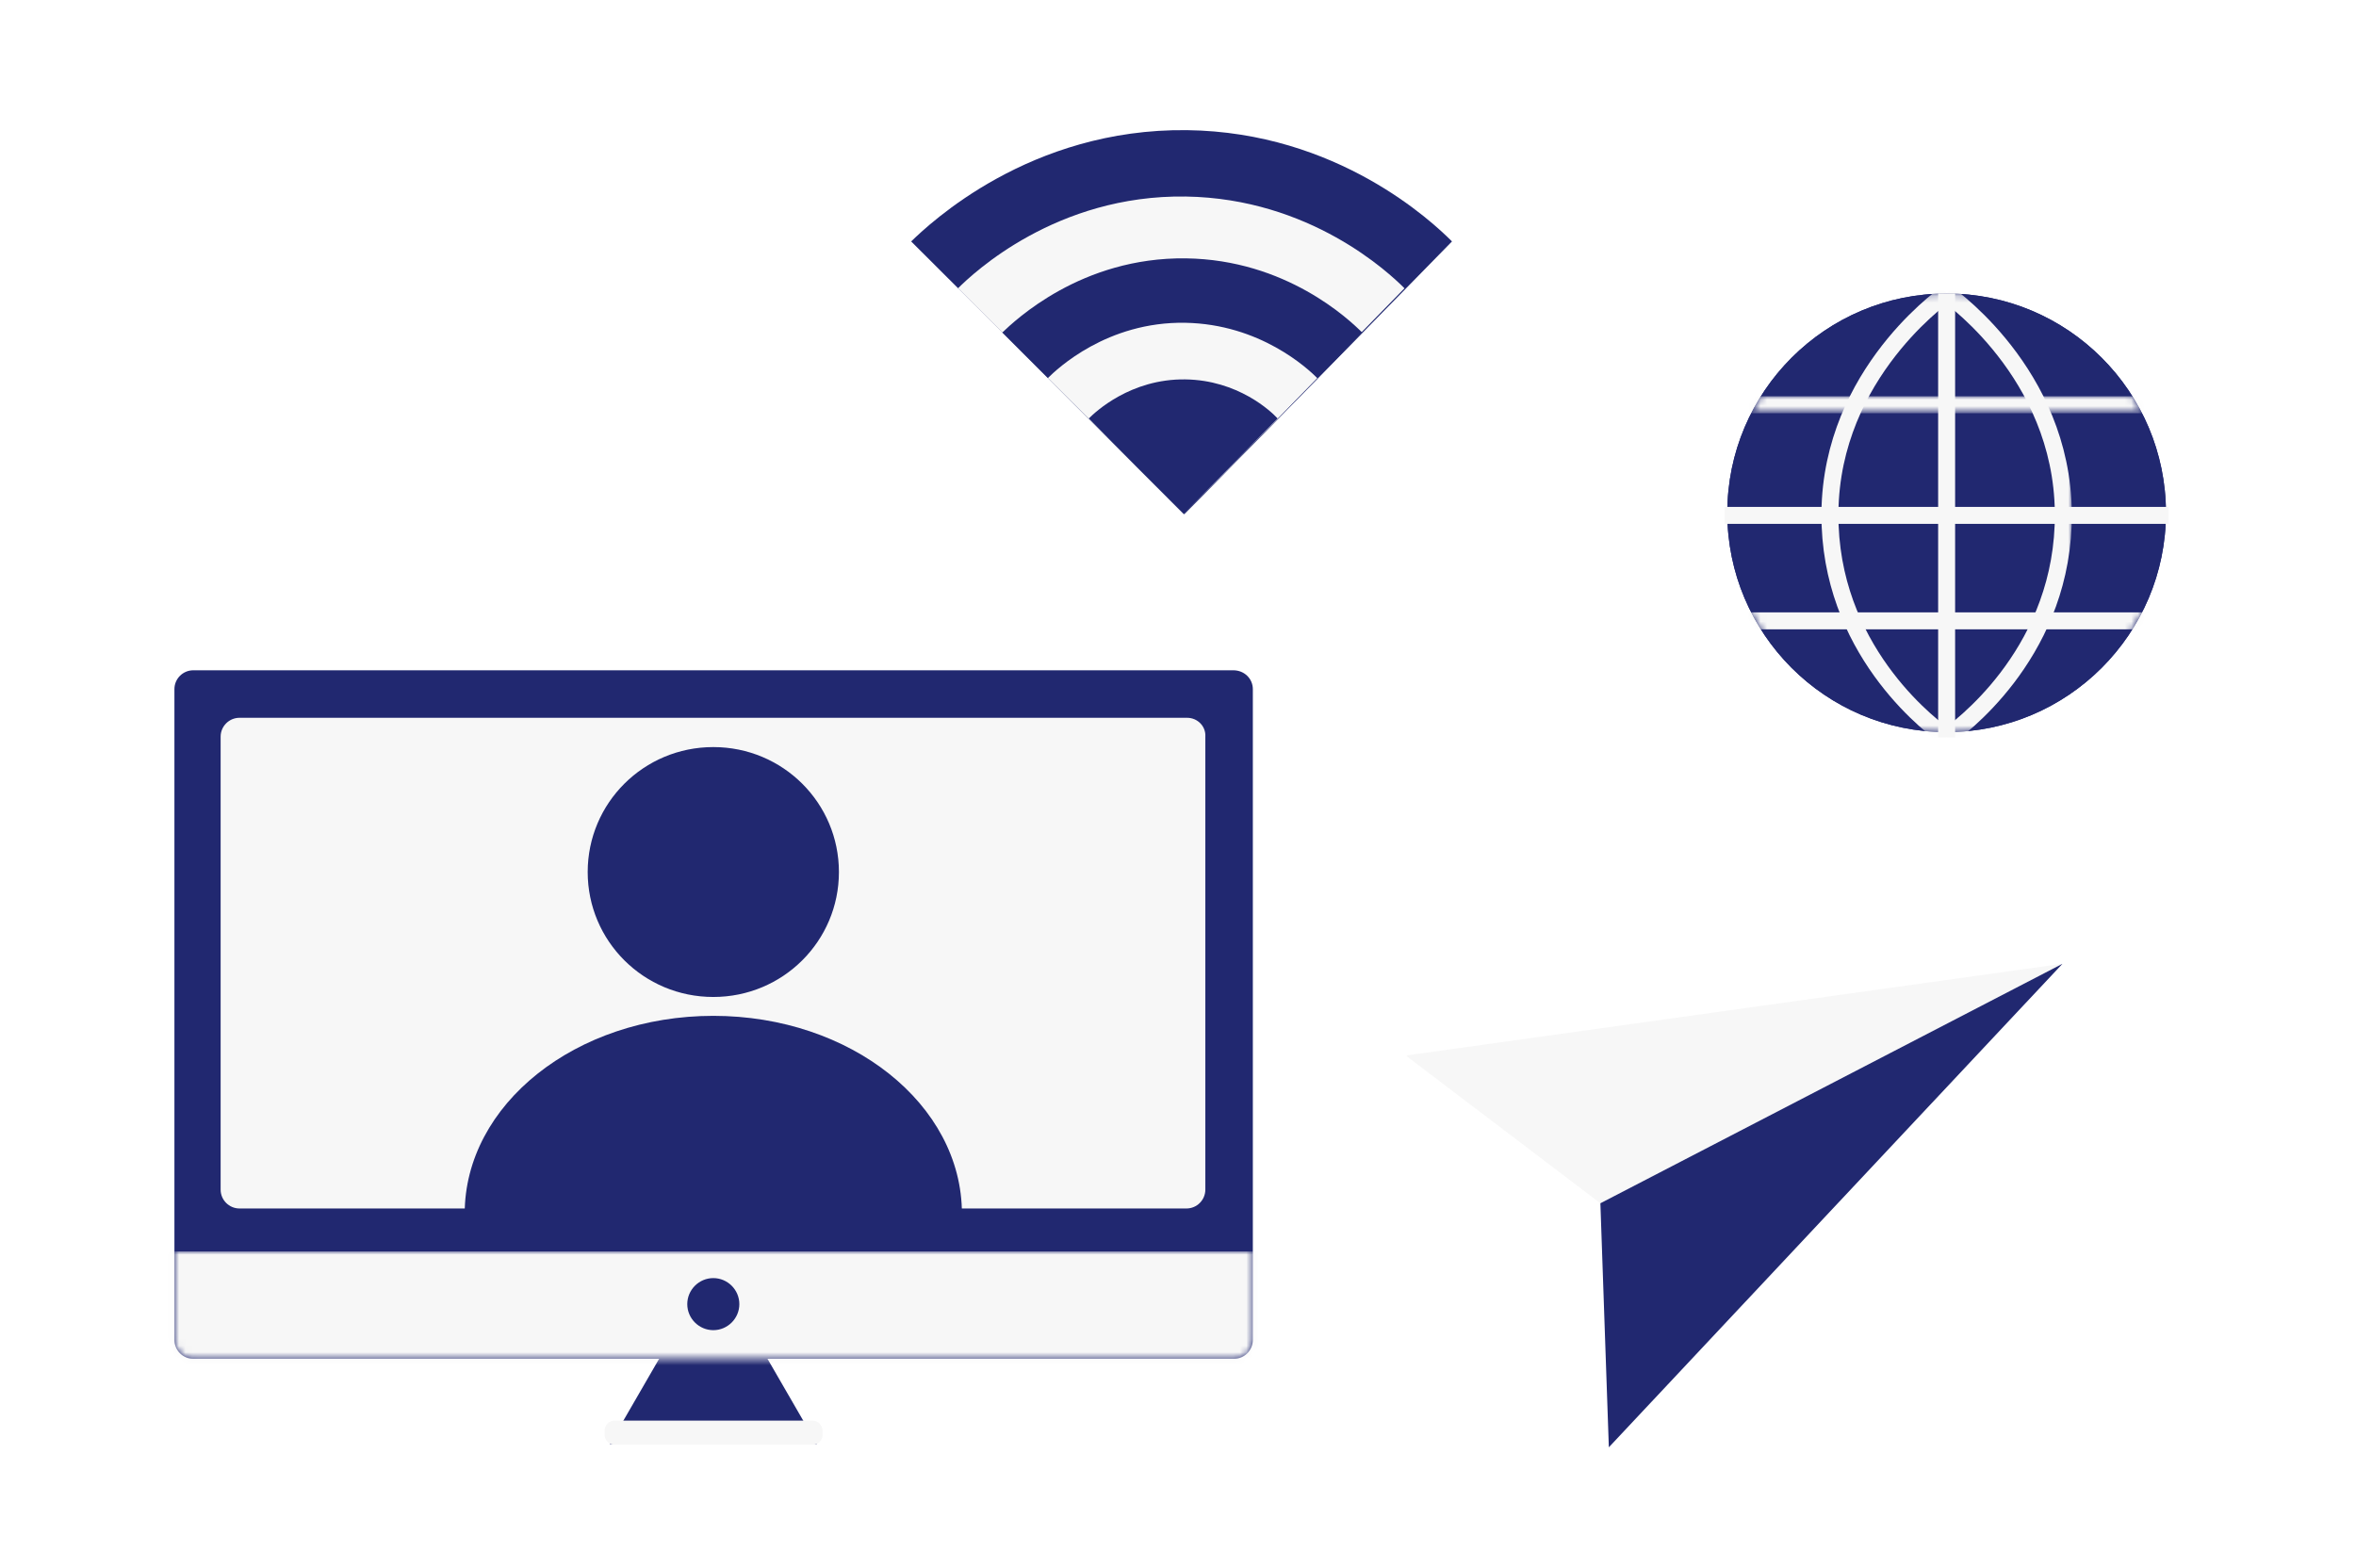 <?xml version="1.0" encoding="utf-8"?>
<!-- Generator: Adobe Illustrator 27.2.0, SVG Export Plug-In . SVG Version: 6.00 Build 0)  -->
<svg version="1.1" id="レイヤー_1" xmlns="http://www.w3.org/2000/svg" xmlns:xlink="http://www.w3.org/1999/xlink" x="0px"
	 y="0px" viewBox="0 0 362 241" style="enable-background:new 0 0 362 241;" xml:space="preserve">
<style type="text/css">
	.st0{clip-path:url(#SVGID_00000021799999290670264020000008098698347299456391_);}
	.st1{fill:none;stroke:#FFFFFF;stroke-width:3;stroke-dasharray:6,6;}
	.st2{clip-path:url(#SVGID_00000110433224755170358090000004433248535520788632_);}
	.st3{fill:#212870;}
	.st4{fill:#F7F7F7;}
	.st5{fill:#FFFFFF;filter:url(#Adobe_OpacityMaskFilter);}
	.st6{mask:url(#mask0_148_4532_00000130625687097958024080000003465538928028695447_);}
	.st7{clip-path:url(#SVGID_00000139253052937517000780000003995428436505607839_);}
	.st8{fill:#FFFFFF;filter:url(#Adobe_OpacityMaskFilter_00000076589720882500536470000011665023196239684229_);}
	.st9{mask:url(#mask1_148_4532_00000014618651364933335710000017784550634139841978_);}
	.st10{fill:none;stroke:#F7F7F7;stroke-width:2.608;stroke-miterlimit:10;}
	.st11{fill:#FFFFFF;filter:url(#Adobe_OpacityMaskFilter_00000016785932648667912180000002378465748260482222_);}
	.st12{mask:url(#mask2_148_4532_00000008843267234086117100000006121000780636564126_);}
	.st13{fill:#FFFFFF;filter:url(#Adobe_OpacityMaskFilter_00000128453558120310040140000000554765101622076054_);}
	.st14{mask:url(#mask3_148_4532_00000136410198182268683360000014996316927867055024_);}
	.st15{clip-path:url(#SVGID_00000046312013769633196420000015923819122731150513_);}
	.st16{clip-path:url(#SVGID_00000010270730936529995380000001916822693134909327_);}
</style>
<g>
	<defs>
		<rect id="SVGID_1_" width="362" height="241"/>
	</defs>
	<clipPath id="SVGID_00000130620763410683532290000008833806053867862446_">
		<use xlink:href="#SVGID_1_"  style="overflow:visible;"/>
	</clipPath>
	<g style="clip-path:url(#SVGID_00000130620763410683532290000008833806053867862446_);">
		<path class="st1" d="M295.2,62.4c1.3,1.6,2.4,3.4,3.5,5.2l-1.3,0.8c0.5,0.9,1,1.8,1.5,2.7c0.5,0.9,0.9,1.8,1.3,2.7l1.4-0.6
			c0.8,1.9,1.6,3.9,2.2,5.9l-1.4,0.4c0.6,1.9,1,3.9,1.4,5.9l1.5-0.3c0.4,2,0.6,4.1,0.7,6.2l-1.5,0.1c0.1,2,0.1,4,0.1,6.1l1.5,0.1
			c-0.1,2.1-0.3,4.1-0.6,6.2l-1.5-0.2c-0.3,2-0.6,4-1.1,6l1.5,0.3c-0.5,2-1,4-1.6,6l-1.4-0.5c-0.6,1.9-1.3,3.8-2.1,5.8l1.4,0.6
			c-0.8,1.9-1.6,3.8-2.5,5.7l-1.4-0.6c-0.9,1.8-1.8,3.7-2.8,5.5l1.3,0.7c-1,1.8-2.1,3.6-3.2,5.4l-1.3-0.8c-1.1,1.7-2.2,3.4-3.4,5.1
			l1.2,0.9c-1.2,1.7-2.4,3.3-3.8,5l-1.2-0.9c-1.3,1.6-2.6,3.2-3.9,4.7l1.1,1c-1.4,1.6-2.8,3.1-4.2,4.6l-1.1-1
			c-1.4,1.5-2.9,2.9-4.4,4.4l1,1.1c-1.5,1.4-3,2.8-4.6,4.2l-1-1.1c-1.5,1.4-3.1,2.7-4.7,4l0.9,1.2c-1.6,1.3-3.2,2.6-4.9,3.8
			l-0.9-1.2c-1.6,1.2-3.3,2.4-5,3.6l0.9,1.2c-1.7,1.2-3.4,2.3-5.2,3.4l-0.8-1.3c-1.7,1.1-3.5,2.2-5.3,3.2l0.8,1.3
			c-1.8,1-3.6,2.1-5.5,3l-0.7-1.3c-0.9,0.5-1.8,1-2.8,1.4c-0.9,0.5-1.8,0.9-2.8,1.4l0.7,1.3c-1.9,0.9-3.8,1.8-5.7,2.6l-0.6-1.4
			c-1.9,0.8-3.8,1.6-5.7,2.4l0.6,1.4c-1.9,0.8-3.9,1.5-5.8,2.2l-0.5-1.4c-2,0.7-3.9,1.4-5.9,2l0.5,1.4c-2,0.6-4,1.2-6,1.8l-0.4-1.4
			c-2,0.5-4,1.1-6,1.5l0.3,1.5c-2,0.5-4.1,0.9-6.1,1.3l-0.3-1.5c-2,0.4-4.1,0.7-6.1,1l0.2,1.5c-2.1,0.3-4.1,0.5-6.2,0.7l-0.1-1.5
			c-2.1,0.2-4.1,0.3-6.2,0.4l0.1,1.5c-2.1,0.1-4.2,0.1-6.3,0.1l0-1.5c-2.1,0-4.1-0.1-6.2-0.2l-0.1,1.5c-2.1-0.1-4.2-0.3-6.2-0.5
			l0.2-1.5c-2.1-0.2-4.1-0.5-6.1-0.9l-0.3,1.5c-2.1-0.4-4.1-0.8-6.1-1.3l0.4-1.5c-2-0.5-4-1.1-5.9-1.7l-0.5,1.4
			c-2-0.7-4-1.4-5.9-2.2l0.6-1.4c-1.9-0.8-3.7-1.7-5.5-2.6l-0.7,1.3c-1.9-1-3.7-2-5.4-3.2l0.8-1.3c-1.7-1.1-3.4-2.3-4.9-3.6
			l-0.9,1.2c-1.6-1.3-3.2-2.7-4.6-4.2l1.1-1c-1.4-1.5-2.7-3-4-4.6l-1.2,0.9c-1.3-1.6-2.4-3.4-3.5-5.2l1.3-0.8
			c-0.5-0.9-1-1.8-1.5-2.7c-0.5-0.9-0.9-1.8-1.3-2.7l-1.4,0.6c-0.8-1.9-1.6-3.9-2.2-5.9l1.4-0.4c-0.6-1.9-1-3.9-1.4-5.9l-1.5,0.3
			c-0.4-2-0.6-4.1-0.7-6.2l1.5-0.1c-0.1-2-0.1-4-0.1-6.1l-1.5-0.1c0.1-2.1,0.3-4.1,0.6-6.2l1.5,0.2c0.3-2,0.7-4,1.1-6l-1.5-0.3
			c0.5-2,1-4,1.6-6l1.4,0.5c0.6-1.9,1.3-3.9,2.1-5.8l-1.4-0.6c0.8-1.9,1.6-3.8,2.5-5.7l1.4,0.6c0.9-1.8,1.8-3.7,2.8-5.5l-1.3-0.7
			c1-1.8,2.1-3.6,3.2-5.4l1.3,0.8c1.1-1.7,2.2-3.4,3.4-5.1l-1.2-0.9c1.2-1.7,2.5-3.3,3.8-5l1.2,0.9c1.3-1.6,2.6-3.2,3.9-4.7l-1.1-1
			c1.4-1.6,2.8-3.1,4.2-4.6l1.1,1c1.4-1.5,2.9-2.9,4.4-4.4l-1-1.1c1.5-1.4,3-2.8,4.6-4.2l1,1.1c1.5-1.4,3.1-2.7,4.7-4l-0.9-1.2
			c1.6-1.3,3.2-2.6,4.9-3.8l0.9,1.2c1.6-1.2,3.3-2.4,5-3.6l-0.9-1.2c1.7-1.2,3.4-2.3,5.2-3.4l0.8,1.3c1.7-1.1,3.5-2.2,5.3-3.2
			l-0.8-1.3c1.8-1,3.6-2.1,5.5-3l0.7,1.3c0.9-0.5,1.8-1,2.8-1.4c0.9-0.5,1.8-0.9,2.8-1.4l-0.7-1.3c1.9-0.9,3.8-1.8,5.7-2.6l0.6,1.4
			c1.9-0.8,3.8-1.7,5.7-2.4l-0.6-1.4c1.9-0.8,3.9-1.5,5.8-2.2l0.5,1.4c2-0.7,3.9-1.4,5.9-2l-0.5-1.4c2-0.6,4-1.2,6-1.8l0.4,1.4
			c2-0.5,4-1,6-1.5l-0.3-1.5c2-0.5,4.1-0.9,6.1-1.3l0.3,1.5c2-0.4,4.1-0.7,6.1-1l-0.2-1.5c2.1-0.3,4.1-0.5,6.2-0.7l0.1,1.5
			c2.1-0.2,4.1-0.3,6.2-0.4l-0.1-1.5c2.1-0.1,4.2-0.1,6.3-0.1l0,1.5c2.1,0,4.1,0.1,6.2,0.2l0.1-1.5c2.1,0.1,4.2,0.3,6.2,0.5
			l-0.2,1.5c2.1,0.2,4.1,0.5,6.1,0.9l0.3-1.5c2.1,0.4,4.1,0.8,6.1,1.3l-0.4,1.5c2,0.5,4,1.1,5.9,1.7l0.5-1.4c2,0.7,4,1.4,5.9,2.2
			l-0.6,1.4c1.9,0.8,3.7,1.7,5.5,2.6l0.7-1.3c1.9,1,3.7,2,5.4,3.2l-0.8,1.3c1.7,1.1,3.4,2.3,4.9,3.6l0.9-1.2
			c1.6,1.3,3.2,2.7,4.6,4.2l-1.1,1c1.4,1.5,2.7,3,4,4.6L295.2,62.4z"/>
		<g>
			<defs>
				<rect id="SVGID_00000035494792909012933990000012923382216476084913_" x="1" y="103" width="215" height="119"/>
			</defs>
			<clipPath id="SVGID_00000054955793857551762240000004852724823459788186_">
				<use xlink:href="#SVGID_00000035494792909012933990000012923382216476084913_"  style="overflow:visible;"/>
			</clipPath>
			<g style="clip-path:url(#SVGID_00000054955793857551762240000004852724823459788186_);">
				<path class="st3" d="M109.6,194.4l-15.9,27.5h31.8L109.6,194.4z"/>
				<path class="st3" d="M189.5,103H29.7c-1.6,0-2.9,1.3-2.9,2.9v100c0,1.6,1.3,2.9,2.9,2.9h159.9c1.6,0,2.9-1.3,2.9-2.9v-100
					C192.5,104.3,191.2,103,189.5,103z"/>
				<path class="st4" d="M182.4,110.3H36.8c-1.6,0-2.9,1.3-2.9,2.9v69.6c0,1.6,1.3,2.9,2.9,2.9h145.5c1.6,0,2.9-1.3,2.9-2.9v-69.6
					C185.3,111.6,184,110.3,182.4,110.3z"/>
				<defs>
					<filter id="Adobe_OpacityMaskFilter" filterUnits="userSpaceOnUse" x="1" y="192.3" width="215" height="26">
						<feColorMatrix  type="matrix" values="1 0 0 0 0  0 1 0 0 0  0 0 1 0 0  0 0 0 1 0"/>
					</filter>
				</defs>
				
					<mask maskUnits="userSpaceOnUse" x="1" y="192.3" width="215" height="26" id="mask0_148_4532_00000130625687097958024080000003465538928028695447_">
					<path class="st5" d="M189.5,103H29.7c-1.6,0-2.9,1.3-2.9,2.9v100c0,1.6,1.3,2.9,2.9,2.9h159.9c1.6,0,2.9-1.3,2.9-2.9v-100
						C192.5,104.3,191.2,103,189.5,103z"/>
				</mask>
				<g class="st6">
					<path class="st4" d="M216,192.3H1v26h215V192.3z"/>
				</g>
				<path class="st4" d="M124.9,218.3H94.4c-0.8,0-1.5,0.7-1.5,1.5v0.7c0,0.8,0.7,1.5,1.5,1.5h30.5c0.8,0,1.5-0.7,1.5-1.5v-0.7
					C126.3,219,125.7,218.3,124.9,218.3z"/>
				<path class="st3" d="M109.6,204.4c2.2,0,4-1.8,4-4c0-2.2-1.8-4-4-4c-2.2,0-4,1.8-4,4C105.6,202.6,107.4,204.4,109.6,204.4z"/>
				<path class="st3" d="M71.4,186.5c0-16.8,17.1-30.4,38.2-30.4c21.1,0,38.2,13.6,38.2,30.4"/>
				<path class="st3" d="M109.6,153.2c10.7,0,19.3-8.6,19.3-19.2s-8.6-19.2-19.3-19.2c-10.7,0-19.3,8.6-19.3,19.2
					S98.9,153.2,109.6,153.2z"/>
			</g>
		</g>
		<g>
			<defs>
				<rect id="SVGID_00000161624859803193590440000003787595036137378199_" x="265" y="44" width="68.2" height="70.3"/>
			</defs>
			<clipPath id="SVGID_00000170999502334209416200000009798581283433155974_">
				<use xlink:href="#SVGID_00000161624859803193590440000003787595036137378199_"  style="overflow:visible;"/>
			</clipPath>
			<g style="clip-path:url(#SVGID_00000170999502334209416200000009798581283433155974_);">
				<path class="st3" d="M299.1,112.5c18.6,0,33.7-15.1,33.7-33.7c0-18.6-15.1-33.7-33.7-33.7s-33.7,15.1-33.7,33.7
					C265.4,97.4,280.5,112.5,299.1,112.5z"/>
				<path class="st3" d="M299.1,112.5c18.6,0,33.7-15.1,33.7-33.7c0-18.6-15.1-33.7-33.7-33.7s-33.7,15.1-33.7,33.7
					C265.4,97.4,280.5,112.5,299.1,112.5z"/>
				<defs>
					
						<filter id="Adobe_OpacityMaskFilter_00000082363551252248843460000001848490678500102067_" filterUnits="userSpaceOnUse" x="298.3" y="44" width="20" height="70.3">
						<feColorMatrix  type="matrix" values="1 0 0 0 0  0 1 0 0 0  0 0 1 0 0  0 0 0 1 0"/>
					</filter>
				</defs>
				
					<mask maskUnits="userSpaceOnUse" x="298.3" y="44" width="20" height="70.3" id="mask1_148_4532_00000014618651364933335710000017784550634139841978_">
					<path style="fill:#FFFFFF;filter:url(#Adobe_OpacityMaskFilter_00000082363551252248843460000001848490678500102067_);" d="
						M299.1,112.5c18.6,0,33.7-15.1,33.7-33.7c0-18.6-15.1-33.7-33.7-33.7s-33.7,15.1-33.7,33.7C265.4,97.4,280.5,112.5,299.1,112.5
						z"/>
				</mask>
				<g class="st9">
					<path class="st10" d="M299.1,45.1c1.2,0.9,18.8,13.6,17.9,35.7c-0.8,20.2-16.2,31.3-17.9,32.5"/>
				</g>
				<defs>
					
						<filter id="Adobe_OpacityMaskFilter_00000003063860700742957130000015930653993737234073_" filterUnits="userSpaceOnUse" x="265" y="60.9" width="68.2" height="2.6">
						<feColorMatrix  type="matrix" values="1 0 0 0 0  0 1 0 0 0  0 0 1 0 0  0 0 0 1 0"/>
					</filter>
				</defs>
				
					<mask maskUnits="userSpaceOnUse" x="265" y="60.9" width="68.2" height="2.6" id="mask2_148_4532_00000008843267234086117100000006121000780636564126_">
					<path style="fill:#FFFFFF;filter:url(#Adobe_OpacityMaskFilter_00000003063860700742957130000015930653993737234073_);" d="
						M299.1,112.5c18.6,0,33.7-15.1,33.7-33.7c0-18.6-15.1-33.7-33.7-33.7s-33.7,15.1-33.7,33.7C265.4,97.4,280.5,112.5,299.1,112.5
						z"/>
				</mask>
				<g class="st12">
					<path class="st10" d="M265,62.2h68.2"/>
				</g>
				<defs>
					
						<filter id="Adobe_OpacityMaskFilter_00000142140127428549198500000009794908647262655892_" filterUnits="userSpaceOnUse" x="265" y="44" width="68.2" height="70.3">
						<feColorMatrix  type="matrix" values="1 0 0 0 0  0 1 0 0 0  0 0 1 0 0  0 0 0 1 0"/>
					</filter>
				</defs>
				
					<mask maskUnits="userSpaceOnUse" x="265" y="44" width="68.2" height="70.3" id="mask3_148_4532_00000136410198182268683360000014996316927867055024_">
					<path style="fill:#FFFFFF;filter:url(#Adobe_OpacityMaskFilter_00000142140127428549198500000009794908647262655892_);" d="
						M299.1,112.5c18.6,0,33.7-15.1,33.7-33.7c0-18.6-15.1-33.7-33.7-33.7s-33.7,15.1-33.7,33.7C265.4,97.4,280.5,112.5,299.1,112.5
						z"/>
				</mask>
				<g class="st14">
					<path class="st10" d="M299.1,45.1c-1.2,0.9-18.8,13.6-17.9,35.7c0.8,20.2,16.2,31.3,17.9,32.5"/>
					<path class="st10" d="M265,95.4h68.2"/>
				</g>
				<path class="st10" d="M299.1,45.1v68.2"/>
				<path class="st10" d="M265,79.2h68.2"/>
			</g>
		</g>
		<g>
			<defs>
				
					<rect id="SVGID_00000160876400614616123390000015275827615724274067_" x="226.2" y="136.3" transform="matrix(0.888 -0.46 0.46 0.888 -47.569 145.337)" width="96.1" height="67.8"/>
			</defs>
			<clipPath id="SVGID_00000062879241288426584280000016588199096848791211_">
				<use xlink:href="#SVGID_00000160876400614616123390000015275827615724274067_"  style="overflow:visible;"/>
			</clipPath>
			<g style="clip-path:url(#SVGID_00000062879241288426584280000016588199096848791211_);">
				<path class="st4" d="M245.9,184.9l71-36.8L216,162.2L245.9,184.9z"/>
				<path class="st3" d="M245.9,184.9l71-36.8l-69.7,74.3L245.9,184.9z"/>
			</g>
		</g>
		<g>
			<defs>
				<rect id="SVGID_00000167378363842967277010000001985936732264389792_" x="140" y="20" width="83" height="59"/>
			</defs>
			<clipPath id="SVGID_00000021838020859207008700000002588830816592089517_">
				<use xlink:href="#SVGID_00000167378363842967277010000001985936732264389792_"  style="overflow:visible;"/>
			</clipPath>
			<g style="clip-path:url(#SVGID_00000021838020859207008700000002588830816592089517_);">
				<path class="st3" d="M140,37.1c2.8-2.7,18.2-17.4,42.4-17.1c23.1,0.3,37.7,14.1,40.7,17.1c-13.7,14-27.4,28-41.1,41.9
					C168,65,154,51.1,140,37.1z"/>
				<path class="st4" d="M147.2,44.3c2.3-2.3,15.1-14.4,35-14.1c19.1,0.3,31.2,11.7,33.6,14.1c-11.3,11.6-22.6,23.1-34,34.7
					C170.4,67.4,158.8,55.9,147.2,44.3z"/>
				<path class="st3" d="M154,51.1c1.9-1.8,12.1-11.6,28.2-11.4c15.4,0.2,25.1,9.4,27.1,11.4c-9.1,9.3-18.2,18.6-27.4,27.9
					C172.6,69.7,163.3,60.4,154,51.1z"/>
				<path class="st4" d="M161,58.1c1.4-1.4,9.1-8.7,21.1-8.5c11.5,0.2,18.8,7,20.3,8.5c-6.8,7-13.7,14-20.5,20.9
					C175,72,168,65.1,161,58.1z"/>
				<path class="st3" d="M167.3,64.3c1-1,6.4-6.1,14.8-6c8.1,0.1,13.2,4.9,14.2,6c-4.8,4.9-9.6,9.8-14.4,14.7
					C177,74.1,172.1,69.2,167.3,64.3L167.3,64.3z"/>
			</g>
		</g>
	</g>
</g>
</svg>
